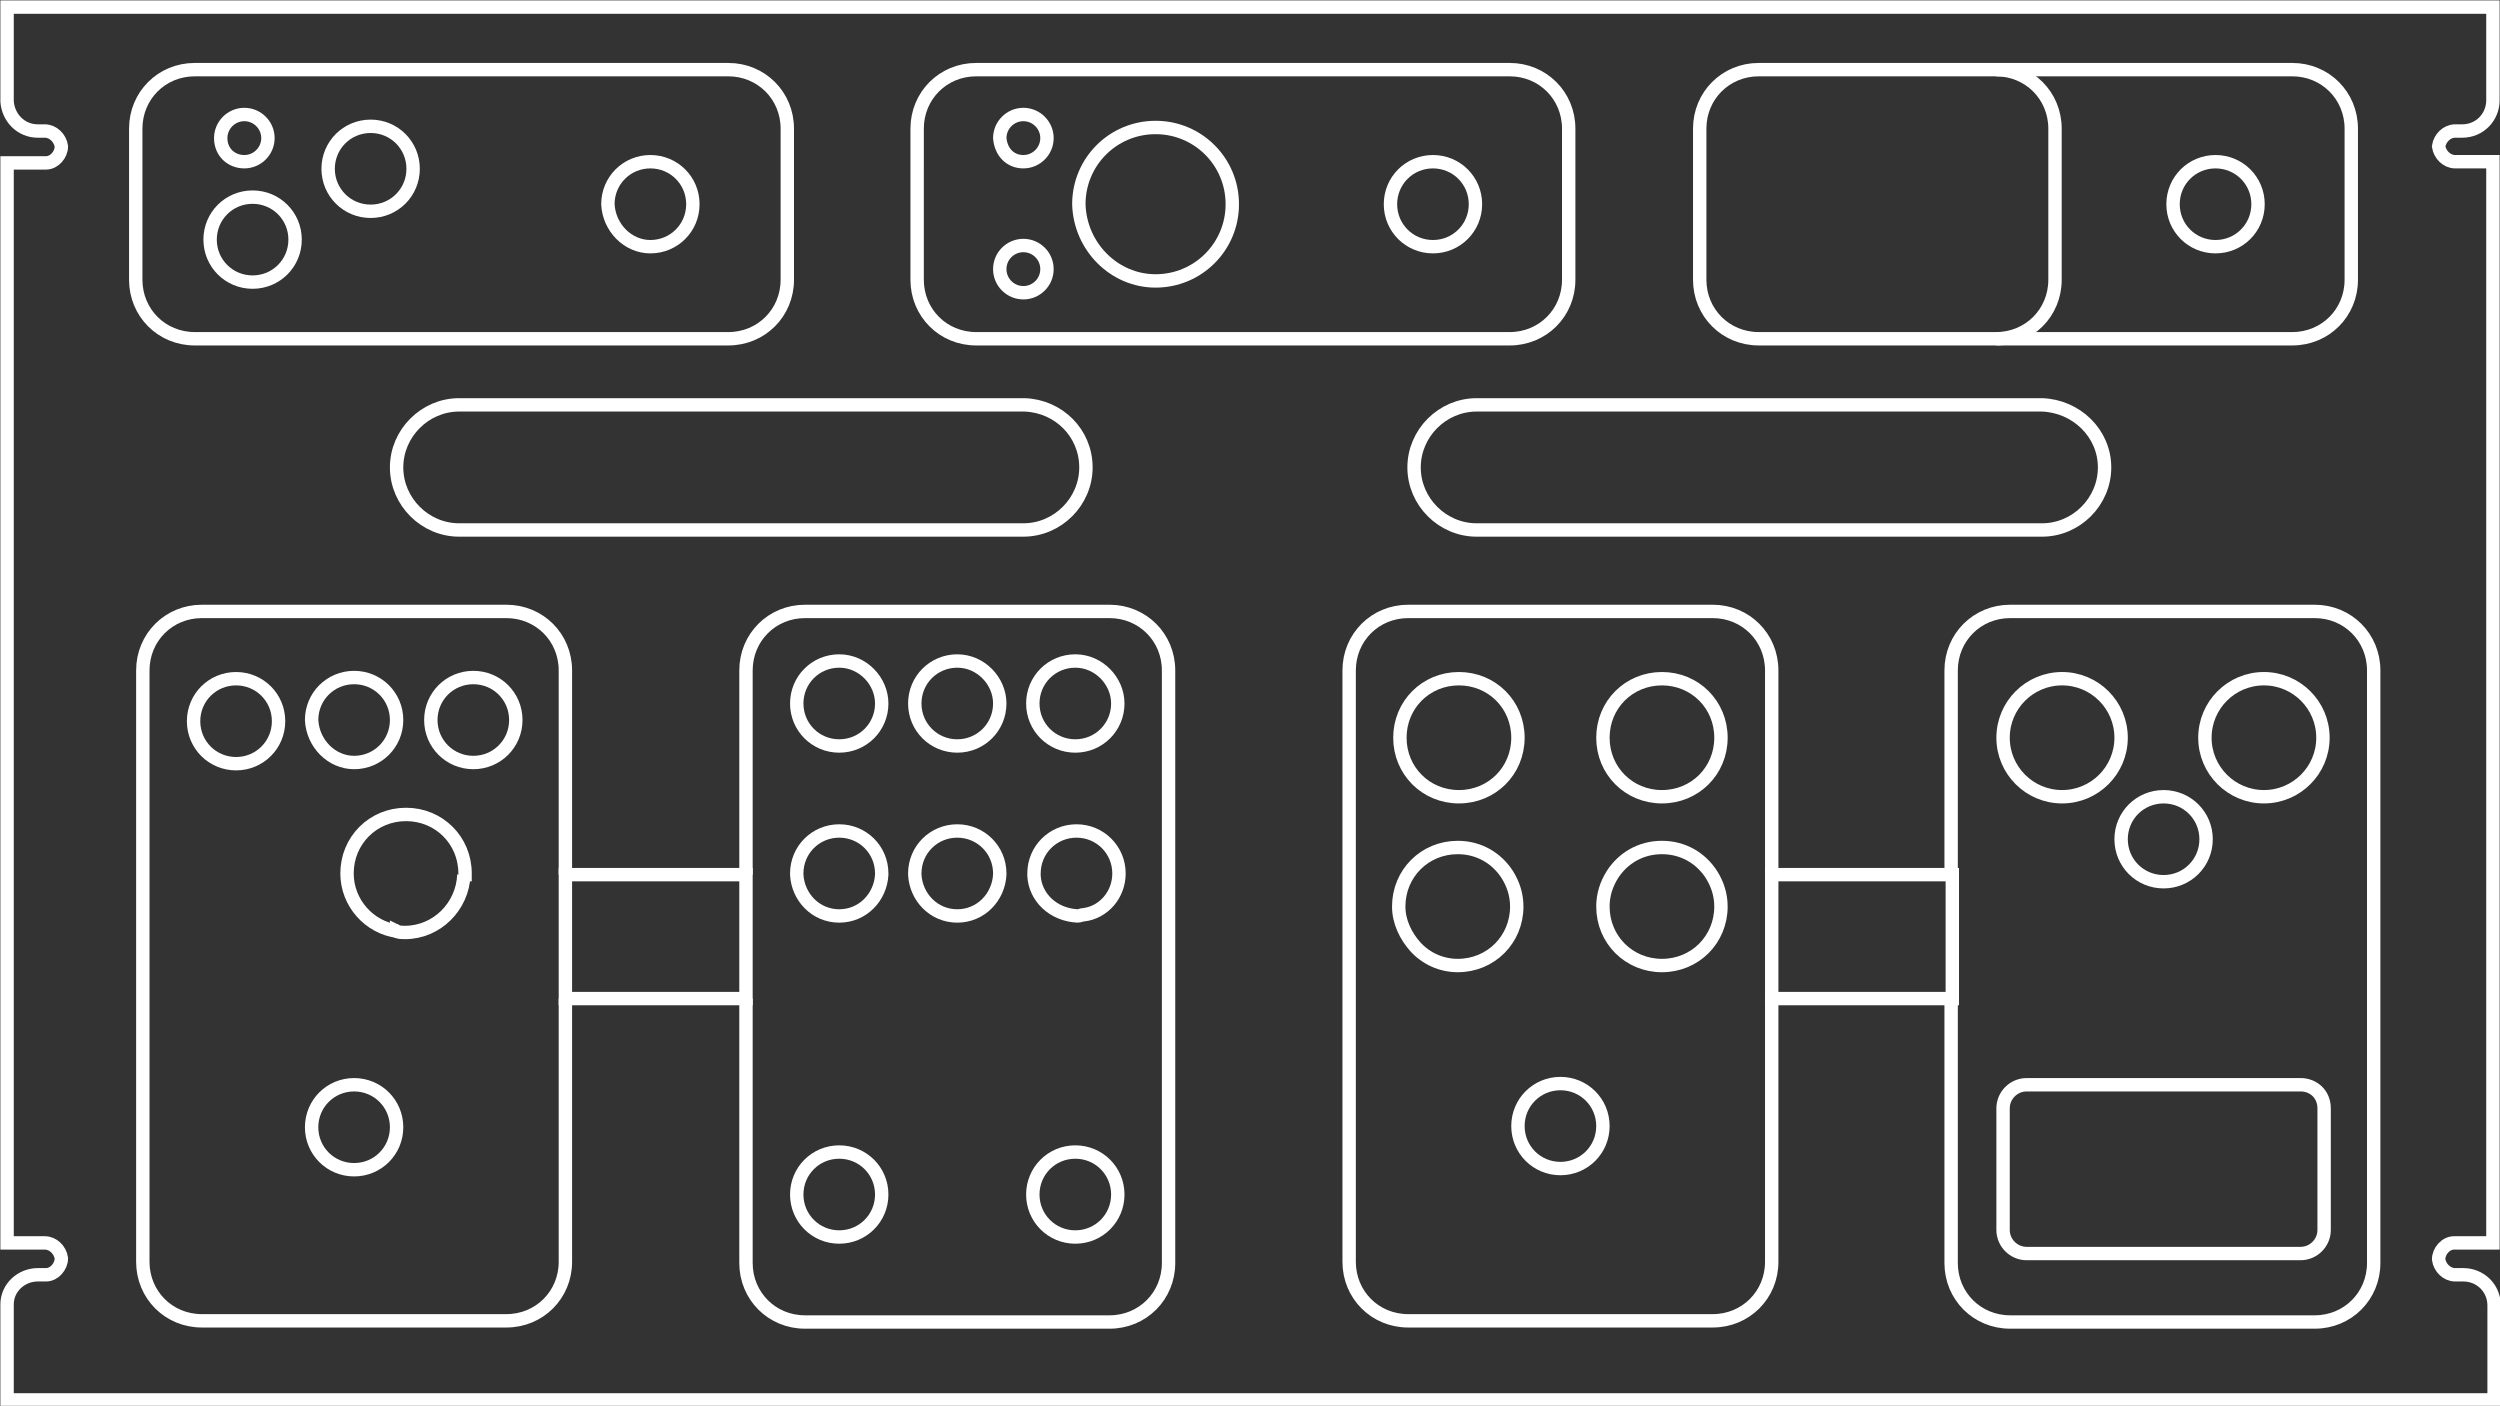 <?xml version="1.0" encoding="UTF-8"?> <!-- Generator: Adobe Illustrator 26.0.2, SVG Export Plug-In . SVG Version: 6.00 Build 0) --> <svg xmlns="http://www.w3.org/2000/svg" xmlns:xlink="http://www.w3.org/1999/xlink" id="Layer_1" x="0px" y="0px" viewBox="0 0 211.8 119.1" style="enable-background:new 0 0 211.8 119.1;" xml:space="preserve"><rect x="0" y="0" width="211.8" height="119.1" fill="#333333" stroke="none"/> <style type="text/css"> .st0{fill:none;stroke:#FFFFFF;stroke-width:1.134;} </style> <path class="st0" d="M208,11.1h0.6c1.5,0,2.6-1.2,2.6-2.6V0.6H0.6l0,7.9c0,0,0,0.1,0,0.1c0.1,1.4,1.2,2.5,2.6,2.5h0.6 c0.7,0,1.3,0.6,1.4,1.3c0,0.7-0.6,1.4-1.3,1.4H0.6v91.5h3.2c0.7,0,1.3,0.6,1.4,1.3c0,0.7-0.6,1.4-1.3,1.4H3.2 c-1.4,0-2.6,1.1-2.6,2.5v8.1h210.7v-8c0-1.5-1.2-2.6-2.6-2.6H208c-0.7,0-1.3-0.6-1.4-1.3c0-0.7,0.6-1.4,1.3-1.4h3.3V13.7H208 c-0.7,0-1.3-0.6-1.4-1.3C206.7,11.7,207.3,11.1,208,11.1z M144,10.9c0-2.8,2.2-5,5-5h20.2h25c2.8,0,5,2.2,5,5v12.8c0,2.8-2.2,5-5,5 h-25H149c-2.8,0-5-2.2-5-5V10.9z M178.3,39.6c0,2.9-2.4,5.3-5.3,5.3h-47.9c-2.9,0-5.3-2.4-5.3-5.3c0-2.9,2.4-5.3,5.3-5.3H173 C175.9,34.4,178.3,36.7,178.3,39.6z M77.7,10.9c0-2.8,2.2-5,5-5h45.2c2.8,0,5,2.2,5,5v12.8c0,2.8-2.2,5-5,5H82.7c-2.8,0-5-2.2-5-5 V10.9z M92,39.6c0,2.9-2.4,5.3-5.3,5.3H38.9c-2.9,0-5.3-2.4-5.3-5.3c0-2.9,2.4-5.3,5.3-5.3h47.9C89.7,34.4,92,36.7,92,39.6z M11.5,10.9c0-2.8,2.2-5,5-5h45.2c2.8,0,5,2.2,5,5v12.8c0,2.8-2.2,5-5,5H16.5c-2.8,0-5-2.2-5-5V10.9z M63.2,74.1V56.8 c0-2.8,2.2-5,5-5H94c2.8,0,5,2.2,5,5v50.2c0,2.8-2.2,5-5,5H68.2c-2.8,0-5-2.2-5-5V84.6 M47.9,84.6v22.3c0,2.8-2.2,5-5,5H17.1 c-2.8,0-5-2.2-5-5V56.8c0-2.8,2.2-5,5-5h25.8c2.8,0,5,2.2,5,5v17.3 M165.3,74.1V56.8c0-2.8,2.2-5,5-5h25.8c2.8,0,5,2.2,5,5v50.2 c0,2.8-2.2,5-5,5h-25.8c-2.8,0-5-2.2-5-5V84.6 M150.1,84.6v22.3c0,2.8-2.2,5-5,5h-25.8c-2.8,0-5-2.2-5-5V56.8c0-2.8,2.2-5,5-5h25.8 c2.8,0,5,2.2,5,5v17.3"></path> <path class="st0" d="M63.2,84.6"></path> <path class="st0" d="M63.2,74.1"></path> <path class="st0" d="M86.7,84.6"></path> <path class="st0" d="M91.1,97.6c-2,0-3.6,1.6-3.6,3.6c0,2,1.6,3.6,3.6,3.6s3.6-1.6,3.6-3.6C94.7,99.2,93.1,97.6,91.1,97.6z"></path> <path class="st0" d="M71.1,97.6c-2,0-3.6,1.6-3.6,3.6c0,2,1.6,3.6,3.6,3.6s3.6-1.6,3.6-3.6C74.7,99.2,73.1,97.6,71.1,97.6z"></path> <path class="st0" d="M71.1,56c-2,0-3.6,1.6-3.6,3.6c0,2,1.6,3.6,3.6,3.6s3.6-1.6,3.6-3.6C74.7,57.7,73.1,56,71.1,56z"></path> <path class="st0" d="M81.1,56c-2,0-3.6,1.6-3.6,3.6c0,2,1.6,3.6,3.6,3.6s3.6-1.6,3.6-3.6C84.7,57.7,83.1,56,81.1,56z"></path> <path class="st0" d="M91.1,56c-2,0-3.6,1.6-3.6,3.6c0,2,1.6,3.6,3.6,3.6s3.6-1.6,3.6-3.6C94.7,57.7,93.1,56,91.1,56z"></path> <path class="st0" d="M67.5,74.1c0,0,0-0.1,0-0.1c0-2,1.6-3.6,3.6-3.6s3.6,1.6,3.6,3.6c0,0,0,0.1,0,0.1c-0.1,1.9-1.6,3.5-3.6,3.5 S67.6,76,67.5,74.1z"></path> <path class="st0" d="M77.5,74.1c0,0,0-0.1,0-0.1c0-2,1.6-3.6,3.6-3.6s3.6,1.6,3.6,3.6c0,0,0,0.1,0,0.1c-0.1,1.9-1.6,3.5-3.6,3.5 S77.6,76,77.5,74.1z"></path> <path class="st0" d="M87.6,74.2c0-0.1,0-0.1,0-0.2c0-2,1.6-3.6,3.6-3.6s3.6,1.6,3.6,3.6c0,1.8-1.3,3.3-3,3.5c-0.2,0-0.3,0.1-0.5,0.1 C89.2,77.5,87.7,76,87.6,74.2z"></path> <circle class="st0" cx="191.8" cy="62.5" r="5"></circle> <circle class="st0" cx="174.7" cy="62.5" r="5"></circle> <path class="st0" d="M183.3,74.7c2,0,3.6-1.6,3.6-3.6c0-2-1.6-3.6-3.6-3.6s-3.6,1.6-3.6,3.6C179.7,73.1,181.3,74.7,183.3,74.7z"></path> <path class="st0" d="M194.9,91.9h-23.2c-1.1,0-2,0.9-2,2v10.3c0,1.1,0.9,2,2,2h23.2c1.1,0,2-0.9,2-2V93.9 C196.9,92.7,196,91.9,194.9,91.9z"></path> <path class="st0" d="M187.7,20.9c2,0,3.6-1.6,3.6-3.6c0-2-1.6-3.6-3.6-3.6c-2,0-3.6,1.6-3.6,3.6C184.1,19.3,185.7,20.9,187.7,20.9z"></path> <path class="st0" d="M169.1,28.7c2.8,0,5-2.2,5-5V10.9c0-2.8-2.2-5-5-5"></path> <path class="st0" d="M150.1,74.1"></path> <path class="st0" d="M150.1,84.6"></path> <path class="st0" d="M132.2,99c2,0,3.6-1.6,3.6-3.6c0-2-1.6-3.6-3.6-3.6c-2,0-3.6,1.6-3.6,3.6C128.6,97.4,130.2,99,132.2,99z"></path> <path class="st0" d="M140.8,67.5c2.8,0,5-2.2,5-5c0-2.8-2.2-5-5-5s-5,2.2-5,5C135.8,65.3,138,67.5,140.8,67.5z"></path> <path class="st0" d="M136.6,74.1c0.9-1.4,2.4-2.3,4.2-2.3c1.8,0,3.3,0.9,4.2,2.3c0.5,0.8,0.8,1.7,0.8,2.7c0,2.8-2.2,5-5,5 s-5-2.2-5-5C135.8,75.8,136.1,74.9,136.6,74.1z"></path> <path class="st0" d="M123.6,67.5c2.8,0,5-2.2,5-5c0-2.8-2.2-5-5-5s-5,2.2-5,5C118.6,65.3,120.8,67.5,123.6,67.5z"></path> <path class="st0" d="M119.9,80.2c-0.8-0.9-1.4-2.1-1.4-3.4c0-2.8,2.2-5,5-5c1.8,0,3.3,0.9,4.2,2.3c0.5,0.8,0.8,1.7,0.8,2.7 c0,2.8-2.2,5-5,5C122.1,81.8,120.8,81.2,119.9,80.2z"></path> <path class="st0" d="M55.1,20.9c2,0,3.6-1.6,3.6-3.6c0-2-1.6-3.6-3.6-3.6c-2,0-3.6,1.6-3.6,3.6C51.6,19.3,53.2,20.9,55.1,20.9z"></path> <path class="st0" d="M21.4,23.9c2,0,3.6-1.6,3.6-3.6c0-2-1.6-3.6-3.6-3.6s-3.6,1.6-3.6,3.6C17.8,22.3,19.4,23.9,21.4,23.9z"></path> <path class="st0" d="M31.4,17.9c2,0,3.6-1.6,3.6-3.6c0-2-1.6-3.6-3.6-3.6s-3.6,1.6-3.6,3.6C27.8,16.3,29.4,17.9,31.4,17.9z"></path> <path class="st0" d="M20.7,13.7c1.1,0,2-0.9,2-2c0-1.1-0.9-2-2-2s-2,0.9-2,2C18.7,12.9,19.6,13.7,20.7,13.7z"></path> <path class="st0" d="M121.4,20.9c2,0,3.6-1.6,3.6-3.6c0-2-1.6-3.6-3.6-3.6s-3.6,1.6-3.6,3.6C117.8,19.3,119.4,20.9,121.4,20.9z"></path> <path class="st0" d="M97.9,23.8c3.6,0,6.5-2.9,6.5-6.5c0-3.6-2.9-6.5-6.5-6.5c-3.6,0-6.5,2.9-6.5,6.5C91.5,20.9,94.4,23.8,97.9,23.8 z"></path> <path class="st0" d="M86.7,13.7c1.1,0,2-0.9,2-2c0-1.1-0.9-2-2-2s-2,0.9-2,2C84.8,12.9,85.6,13.7,86.7,13.7z"></path> <circle class="st0" cx="86.7" cy="22.8" r="2"></circle> <path class="st0" d="M39.3,74.1c-0.1,2.7-2.3,4.9-5,4.9c-0.2,0-0.5,0-0.7-0.1c0,0.2,0,0.3,0,0.4v0"></path> <path class="st0" d="M47.9,74.1"></path> <path class="st0" d="M47.9,84.6"></path> <path class="st0" d="M30,91.9c-2,0-3.6,1.6-3.6,3.6c0,2,1.6,3.6,3.6,3.6c2,0,3.6-1.6,3.6-3.6C33.6,93.5,32,91.9,30,91.9z"></path> <path class="st0" d="M20,57.5c-2,0-3.6,1.6-3.6,3.6c0,2,1.6,3.6,3.6,3.6c2,0,3.6-1.6,3.6-3.6C23.6,59.1,22,57.5,20,57.5z"></path> <path class="st0" d="M40.1,64.6c2,0,3.6-1.6,3.6-3.6c0-2-1.6-3.6-3.6-3.6c-2,0-3.6,1.6-3.6,3.6C36.5,63,38.1,64.6,40.1,64.6z"></path> <path class="st0" d="M30,64.6c2,0,3.6-1.6,3.6-3.6c0-2-1.6-3.6-3.6-3.6c-2,0-3.6,1.6-3.6,3.6C26.5,63,28.1,64.6,30,64.6z"></path> <path class="st0" d="M38.9,74.1h0.5c0,0,0-0.1,0-0.1c0-2.8-2.2-5-5-5c-2.8,0-5,2.2-5,5c0,2.5,1.9,4.6,4.3,4.9"></path> <rect x="150.1" y="74.1" class="st0" width="15.3" height="10.5"></rect> <rect x="47.9" y="74.1" class="st0" width="15.3" height="10.5"></rect> </svg> 